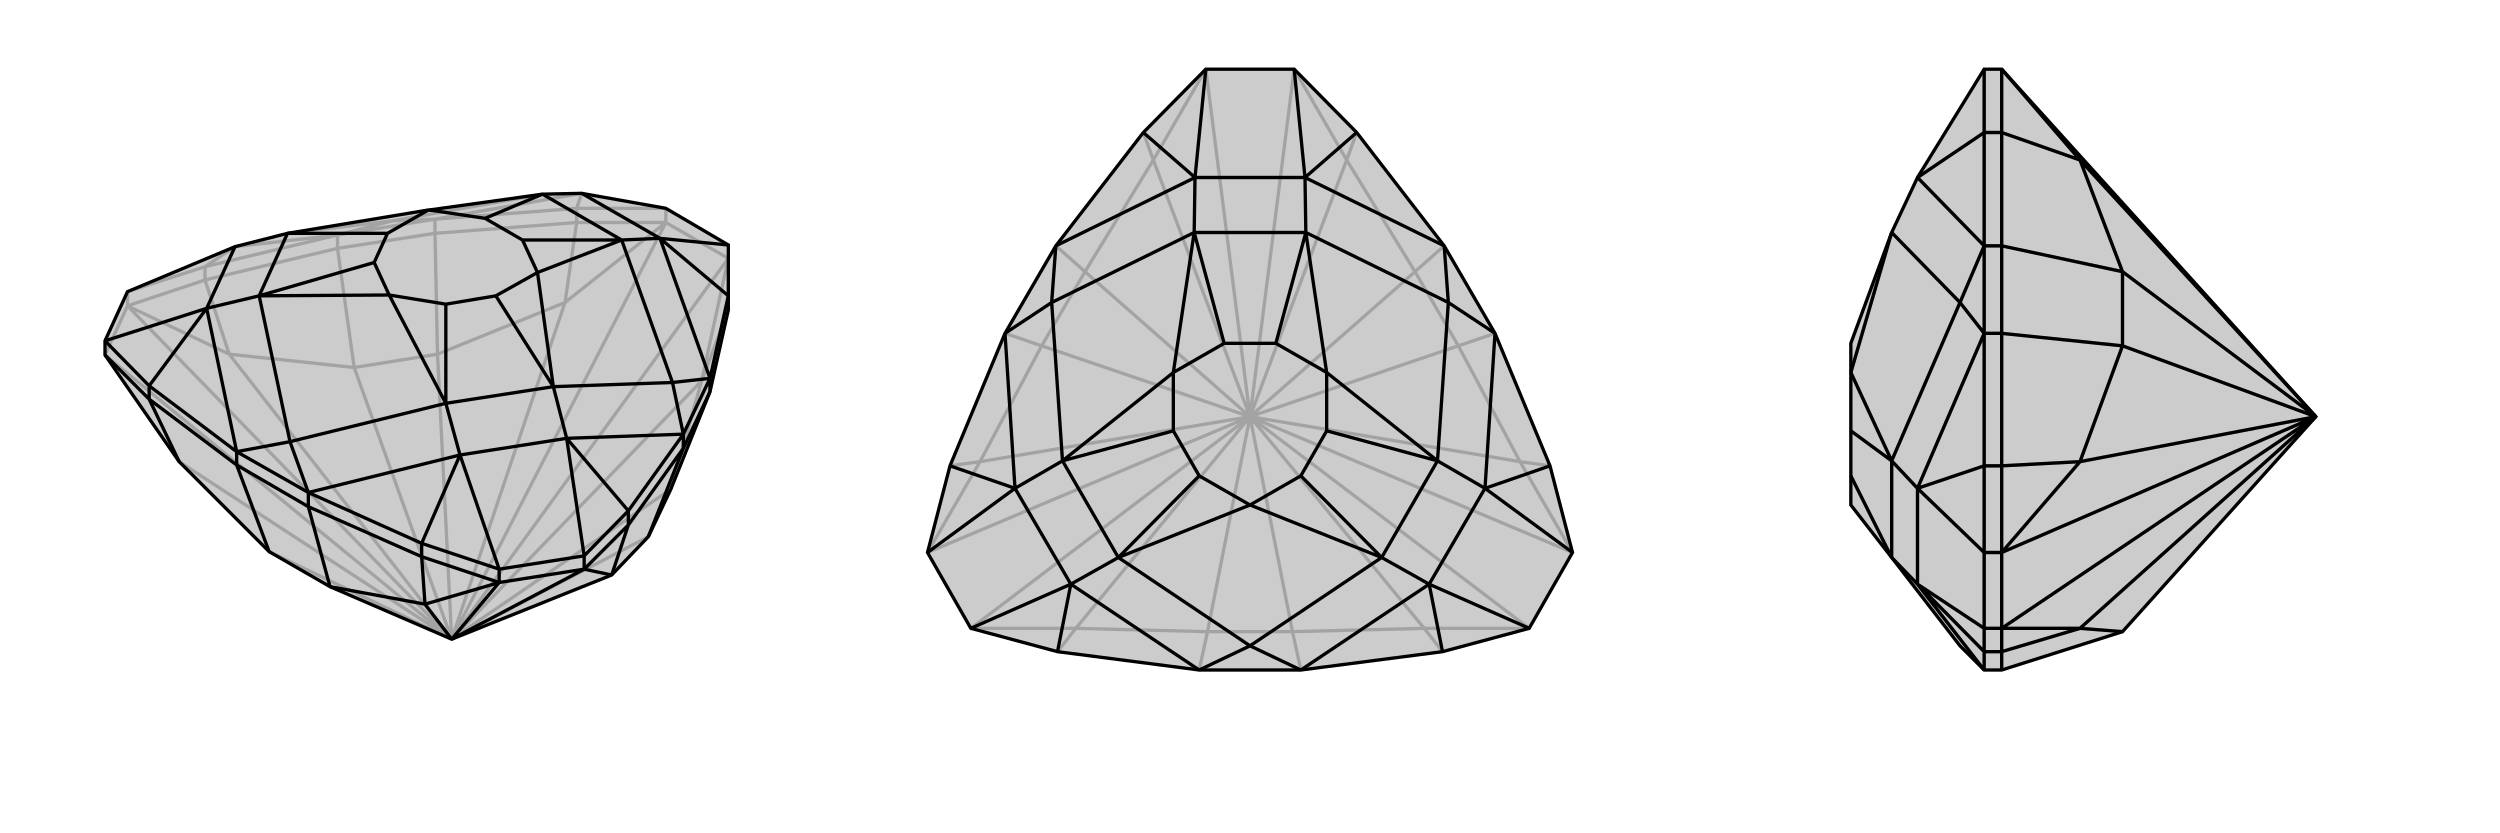 <svg xmlns="http://www.w3.org/2000/svg" viewBox="0 0 3000 1000">
    <g stroke="currentColor" stroke-width="4" fill="none" transform="translate(42 39)">
        <path fill="currentColor" stroke="none" fill-opacity=".2" d="M692,651L736,605L763,548L810,431L832,333L832,316L832,255L757,211L656,193L609,194L473,213L472,213L303,241L240,257L111,311L84,370L84,387L173,515L281,623L354,665L500,728z" />
<path stroke-opacity=".2" d="M500,728L173,515M500,728L233,386M500,728L636,324M500,728L800,418M500,728L281,623M500,728L383,402M500,728L483,386M500,728L763,548M500,728L736,605M500,728L84,387M500,728L111,328M500,728L757,228M500,728L832,271M363,259L363,243M480,241L480,224M204,297L204,281M650,228L650,211M84,387L111,328M111,328L111,311M757,228L832,271M757,228L757,211M111,328L233,386M111,328L204,297M636,324L757,228M757,228L650,228M800,418L832,271M233,386L383,402M204,297L363,259M233,386L204,297M636,324L483,386M650,228L480,241M636,324L650,228M800,418L763,548M800,418L832,333M383,402L483,386M363,259L480,241M383,402L363,259M483,386L480,241M480,224L363,243M480,224L650,211M204,281L363,243M650,211L757,211M650,211L656,193M204,281L111,311M204,281L240,257M480,224L429,226M480,224L656,193M363,243L429,226M240,257L363,243M429,226L609,194M429,226L303,241" />
<path d="M692,651L736,605L763,548L810,431L832,333L832,316L832,255L757,211L656,193L609,194L473,213L472,213L303,241L240,257L111,311L84,370L84,387L173,515L281,623L354,665L500,728z" />
<path d="M500,728L468,686M500,728L659,644M500,728L557,660M810,431L810,415M778,499L778,482M328,569L328,552M242,519L242,503M712,591L712,574M464,629L464,613M137,440L137,424M659,644L557,660M659,644L659,628M557,660L557,644M84,387L137,440M659,644L692,651M659,644L712,591M557,660L468,686M557,660L464,629M137,440L242,519M173,515L137,440M712,591L778,499M692,651L712,591M468,686L354,665M464,629L328,569M468,686L464,629M328,569L242,519M281,623L242,519M354,665L328,569M810,431L778,499M736,605L778,499M242,503L328,552M810,415L778,482M137,424L242,503M464,613L328,552M712,574L778,482M810,415L832,316M137,424L84,370M137,424L206,331M464,613L557,644M464,613L510,507M712,574L659,628M712,574L638,487M832,316L750,247M557,644L659,628M557,644L510,507M659,628L638,487M832,255L750,247M84,370L206,331M242,503L306,491M206,331L242,503M778,482L765,420M638,487L778,482M328,552L306,491M510,507L328,552M810,415L765,420M810,415L750,247M306,491L269,316M306,491L493,445M765,420L622,425M765,420L704,249M510,507L638,487M638,487L622,425M510,507L493,445M656,193L750,247M750,247L704,249M240,257L206,331M206,331L269,316M493,445L622,425M704,249L609,194M303,241L269,316M493,445L425,315M493,445L493,326M622,425L603,288M622,425L553,316M704,249L603,288M704,249L585,249M609,194L540,223M303,241L423,241M269,316L425,315M269,316L407,276M493,326L553,316M585,249L540,223M423,241L407,276M425,315L493,326M603,288L553,316M603,288L585,249M473,213L540,223M472,213L423,241M425,315L407,276" />
    </g>
    <g stroke="currentColor" stroke-width="4" fill="none" transform="translate(1000 0)">
        <path fill="currentColor" stroke="none" fill-opacity=".2" d="M372,159L447,83L553,83L628,159L733,295L794,400L860,559L887,663L835,754L731,782L561,804L439,804L269,782L165,754L113,663L140,559L206,400L267,295z" />
<path stroke-opacity=".2" d="M500,500L291,754M500,500L176,554M500,500L384,192M500,500L616,192M500,500L824,554M500,500L709,754M500,500L449,758M500,500L551,758M500,500L250,415M500,500L302,326M500,500L698,326M500,500L750,415M500,500L165,754M500,500L113,663M500,500L447,83M500,500L553,83M500,500L887,663M500,500L835,754M165,754L291,754M113,663L176,554M384,192L447,83M616,192L553,83M887,663L824,554M835,754L709,754M291,754L449,758M291,754L269,782M176,554L250,415M176,554L140,559M384,192L302,326M384,192L372,159M616,192L698,326M616,192L628,159M824,554L750,415M824,554L860,559M709,754L551,758M709,754L731,782M449,758L551,758M449,758L439,804M551,758L561,804M250,415L302,326M250,415L206,400M302,326L267,295M698,326L750,415M698,326L733,295M750,415L794,400" />
<path d="M372,159L447,83L553,83L628,159L733,295L794,400L860,559L887,663L835,754L731,782L561,804L439,804L269,782L165,754L113,663L140,559L206,400L267,295z" />
<path d="M372,159L434,213M140,559L218,586M269,782L285,701M731,782L715,701M860,559L782,586M628,159L566,213M835,754L715,701M887,663L782,586M447,83L434,213M553,83L566,213M113,663L218,586M165,754L285,701M439,804L500,775M285,701L439,804M794,400L738,363M782,586L794,400M267,295L262,363M267,295L434,213M561,804L500,775M715,701L561,804M733,295L738,363M733,295L566,213M206,400L262,363M218,586L206,400M500,775L342,669M500,775L658,669M738,363L725,553M738,363L567,279M262,363L433,279M262,363L275,553M715,701L782,586M782,586L725,553M715,701L658,669M434,213L566,213M434,213L433,279M566,213L567,279M218,586L285,701M285,701L342,669M218,586L275,553M658,669L725,553M567,279L433,279M275,553L342,669M658,669L500,606M658,669L561,571M725,553L592,447M725,553L592,517M567,279L592,447M567,279L531,412M433,279L408,447M433,279L469,412M275,553L408,447M275,553L408,517M342,669L500,606M342,669L439,571M561,571L592,517M531,412L469,412M408,517L439,571M500,606L561,571M592,447L592,517M592,447L531,412M408,447L469,412M408,447L408,517M500,606L439,571" />
    </g>
    <g stroke="currentColor" stroke-width="4" fill="none" transform="translate(2000 0)">
        <path fill="currentColor" stroke="none" fill-opacity=".2" d="M402,83L381,83L301,213L270,279L221,412L221,447L221,447L221,517L221,571L221,606L270,669L352,775L381,804L402,804L547,758L779,500z" />
<path stroke-opacity=".2" d="M779,500L496,754M779,500L496,554M779,500L496,192M779,500L547,415M779,500L547,326M779,500L402,754M779,500L402,663M402,400L381,400M402,295L381,295M402,782L381,782M402,559L381,559M402,159L381,159M402,754L402,663M402,754L381,754M402,663L381,663M402,754L496,754M402,754L402,782M402,663L496,554M402,663L402,559M496,192L402,83M402,83L402,159M496,754L547,758M402,782L402,804M496,754L402,782M496,554L547,415M402,559L402,400M496,554L402,559M496,192L547,326M402,159L402,295M496,192L402,159M547,415L547,326M402,400L402,295M547,415L402,400M547,326L402,295M381,295L381,400M381,295L381,159M381,559L381,400M381,782L381,804M381,159L381,83M381,159L301,213M381,559L381,663M381,559L301,586M381,782L381,754M381,782L301,701M381,663L381,754M381,663L301,586M381,754L301,701M301,701L381,804M381,295L352,363M381,295L301,213M381,400L352,363M301,586L381,400M352,363L270,279M352,363L270,553M301,586L301,701M301,701L270,669M301,586L270,553M270,553L270,669M270,279L221,447M270,553L221,447M270,553L221,517M270,669L221,571" />
<path d="M402,83L381,83L301,213L270,279L221,412L221,447L221,447L221,517L221,571L221,606L270,669L352,775L381,804L402,804L547,758L779,500z" />
<path d="M779,500L496,192M779,500L496,554M779,500L496,754M779,500L547,326M779,500L547,415M779,500L402,663M779,500L402,754M402,295L381,295M402,400L381,400M402,159L381,159M402,559L381,559M402,782L381,782M402,663L402,754M402,663L381,663M402,754L381,754M496,192L402,83M402,83L402,159M402,663L496,554M402,663L402,559M402,754L496,754M402,754L402,782M496,192L547,326M402,159L402,295M496,192L402,159M496,554L547,415M402,559L402,400M496,554L402,559M496,754L547,758M402,782L402,804M496,754L402,782M547,326L547,415M402,295L402,400M547,326L402,295M547,415L402,400M381,295L381,400M381,782L381,804M381,559L381,400M381,295L381,159M381,782L381,754M381,782L301,701M381,559L381,663M381,559L301,586M381,159L381,83M381,159L301,213M381,754L381,663M381,754L301,701M381,663L301,586M381,400L352,363M301,586L381,400M301,701L381,804M381,295L352,363M381,295L301,213M352,363L270,553M352,363L270,279M301,701L301,586M301,586L270,553M301,701L270,669M270,669L270,553M270,669L221,571M270,553L221,447M270,553L221,517M270,279L221,447" />
    </g>
</svg>